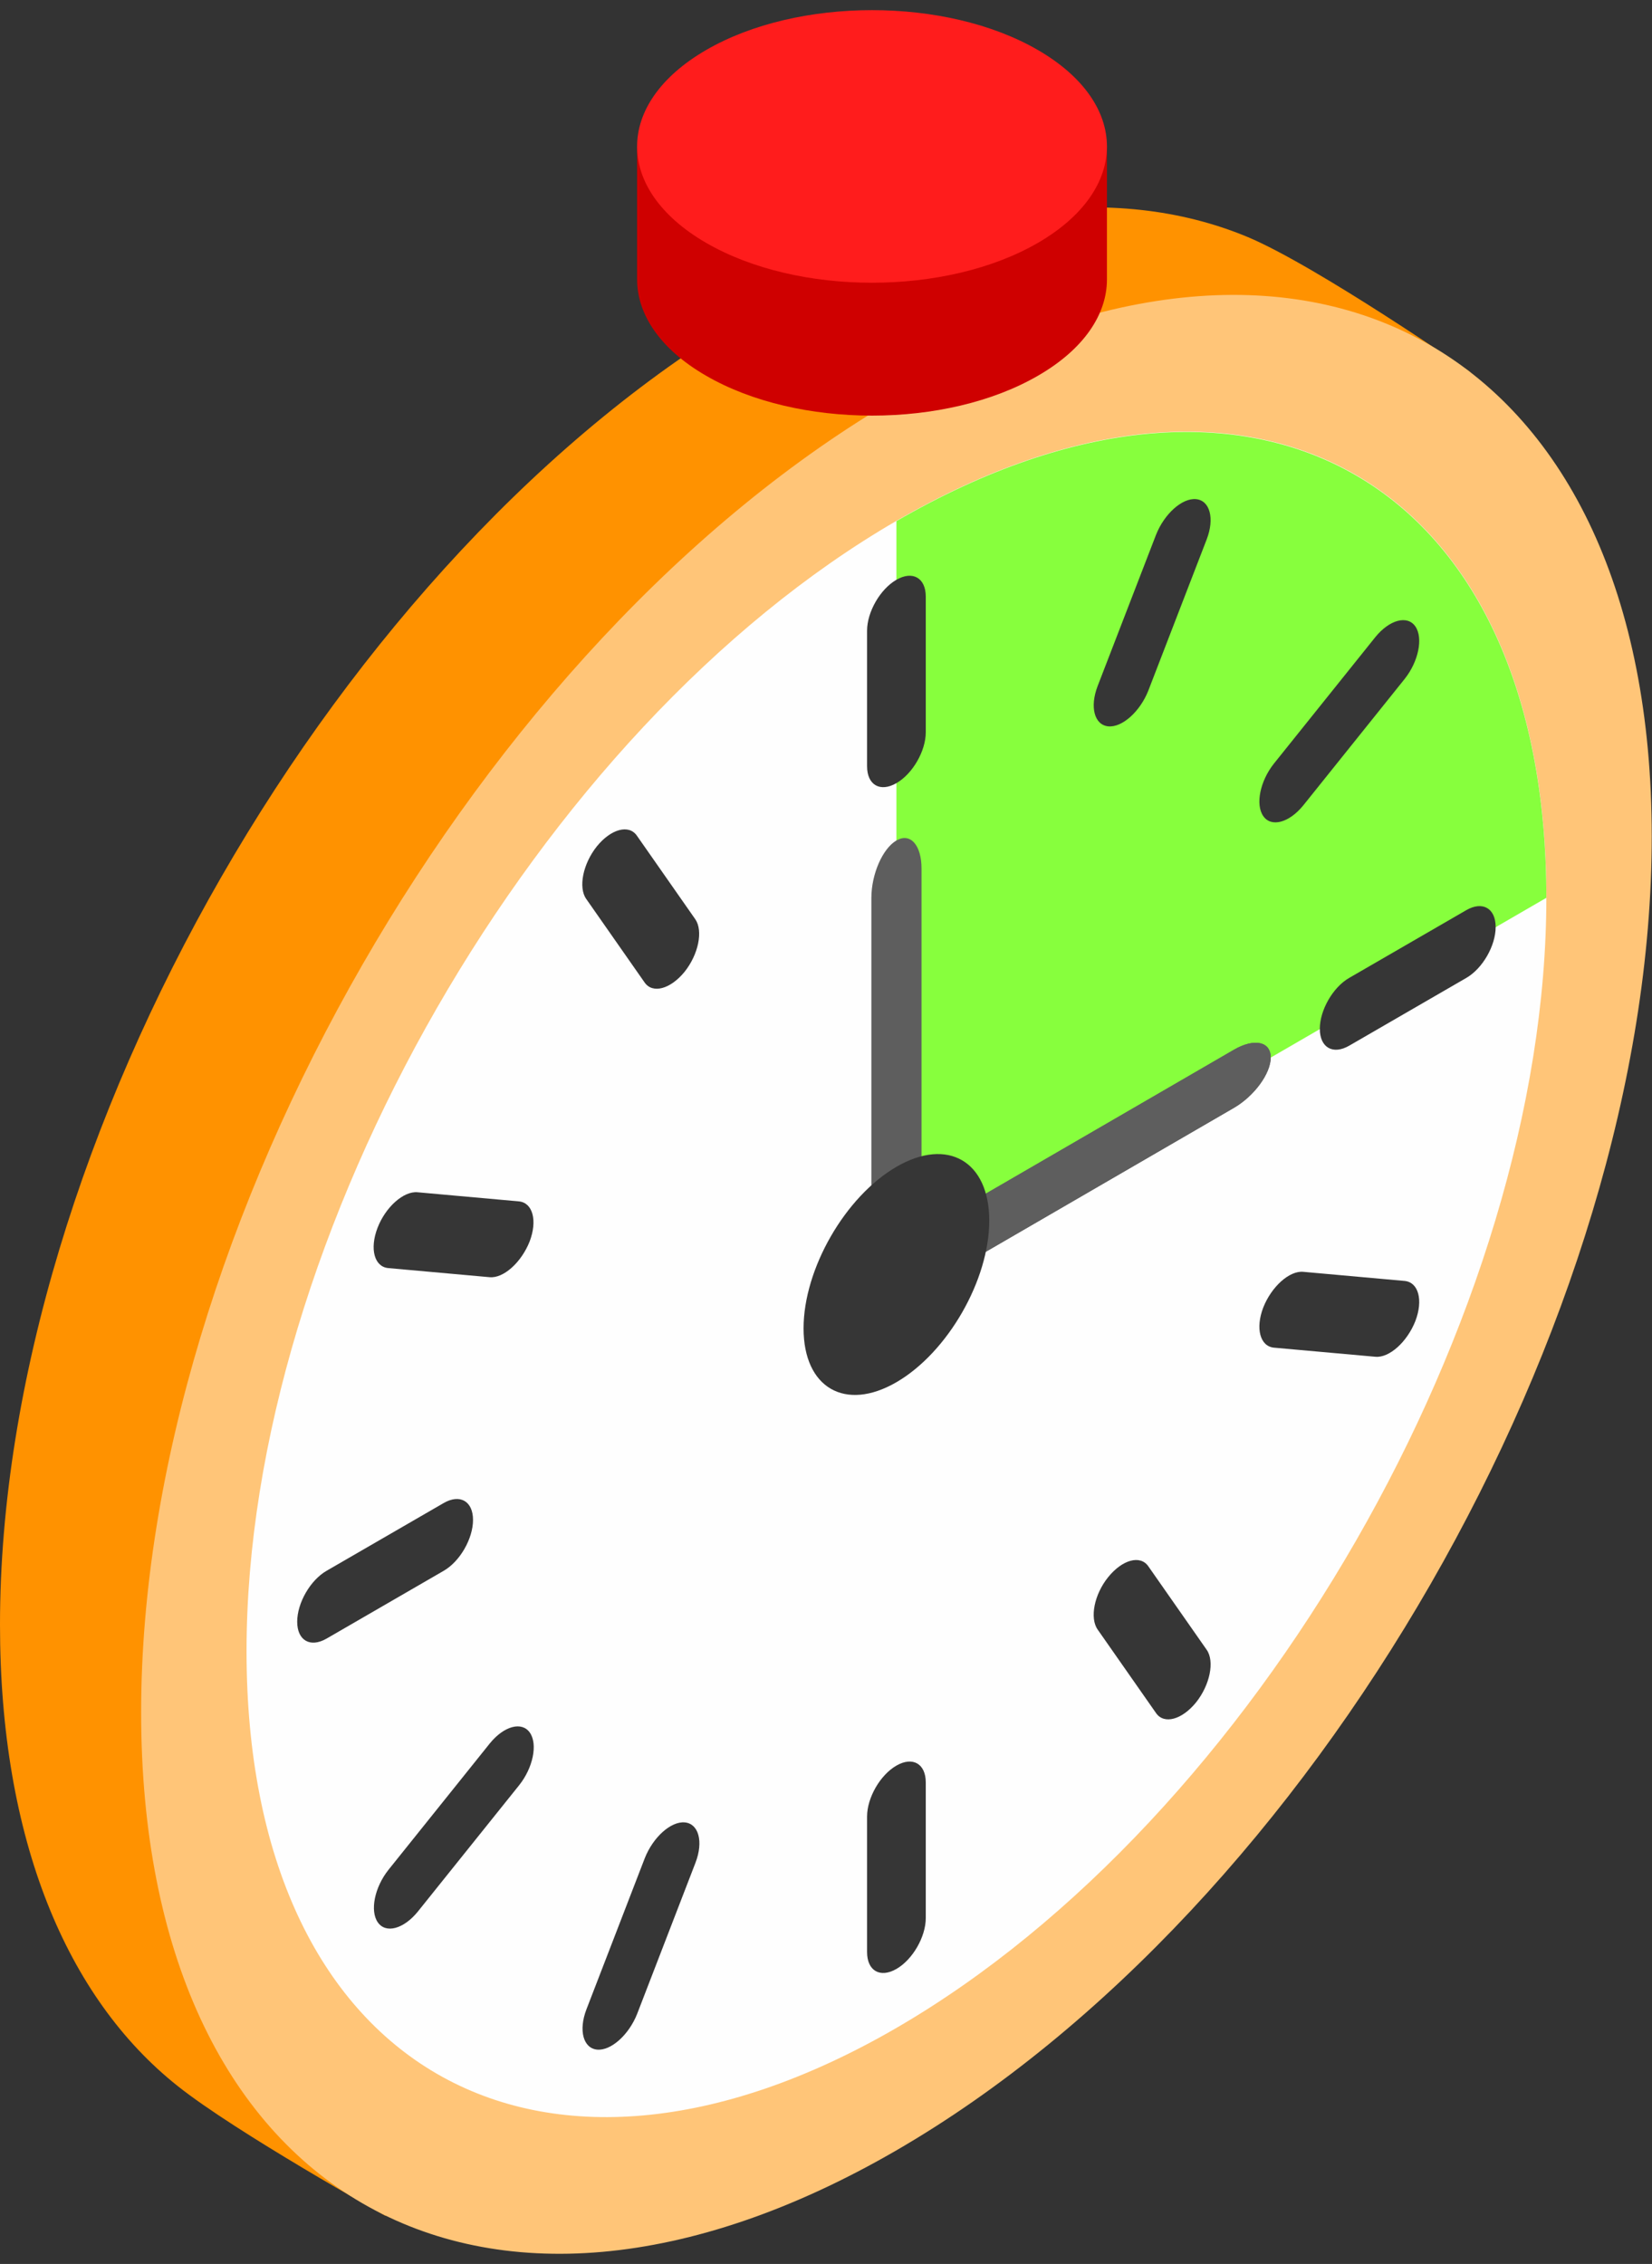 <svg width="81" height="111" viewBox="0 0 81 111" fill="none" xmlns="http://www.w3.org/2000/svg">
<rect x="0" y="0" width="81" height="111" fill="#333333" stroke="none"/>
<g clip-path="url(#clip0_837_1991)">
<path d="M61.156 11.613C54.68 8.921 46.243 9.906 37.033 15.239C16.587 27.101 0 55.934 0 79.657C0 90.192 3.27 97.956 8.712 102.277C11.564 104.55 18.89 108.635 18.89 108.635C18.89 108.635 30.44 104.957 37.033 101.134C57.493 89.273 74.067 60.44 74.067 36.716C74.067 29.294 72.092 18.247 72.092 18.247C72.092 18.247 64.557 13.032 61.156 11.613Z" fill="#FF9200"/>
<path d="M43.953 19.534C23.507 31.396 6.92 60.242 6.92 83.952C6.92 107.663 23.507 117.278 43.953 105.43C64.413 93.568 80.987 64.735 80.987 41.011C80.987 17.288 64.4 7.685 43.953 19.534Z" fill="#FFC578"/>
<path d="M43.954 25.537C26.36 35.744 12.088 60.544 12.088 80.958C12.088 101.371 26.347 109.633 43.954 99.427C61.549 89.22 75.82 64.419 75.82 44.006C75.82 23.593 61.549 15.331 43.954 25.537Z" fill="#FEFEFE"/>
<path d="M43.953 25.537V62.489L75.819 44.02C75.819 23.619 61.548 15.344 43.953 25.55V25.537Z" fill="#87FF3D"/>
<path d="M43.953 28.426C43.155 28.886 42.514 30.003 42.514 30.922V37.569C42.514 38.489 43.155 38.856 43.953 38.397C44.751 37.937 45.392 36.82 45.392 35.901V29.254C45.392 28.334 44.751 27.967 43.953 28.426Z" fill="#363636"/>
<path d="M31.226 40.971C30.834 40.406 29.957 40.643 29.264 41.497C28.584 42.35 28.348 43.507 28.741 44.071L31.606 48.17C31.998 48.735 32.874 48.498 33.568 47.644C34.248 46.791 34.483 45.635 34.091 45.07L31.226 40.971Z" fill="#363636"/>
<path d="M25.443 58.903L20.473 58.456C19.792 58.39 18.903 59.178 18.51 60.203C18.118 61.228 18.353 62.108 19.034 62.173L24.005 62.62C24.685 62.686 25.561 61.898 25.967 60.873C26.359 59.848 26.124 58.968 25.443 58.903Z" fill="#363636"/>
<path d="M21.754 73.693L16.011 77.016C15.213 77.476 14.572 78.593 14.572 79.512C14.572 80.432 15.213 80.8 16.011 80.34L21.754 77.016C22.552 76.557 23.193 75.44 23.193 74.521C23.193 73.601 22.552 73.233 21.754 73.693Z" fill="#363636"/>
<path d="M24.018 85.476L19.047 91.676C18.367 92.53 18.131 93.686 18.524 94.251C18.916 94.816 19.793 94.579 20.486 93.725L25.457 87.525C26.137 86.672 26.373 85.516 25.98 84.951C25.588 84.386 24.712 84.622 24.018 85.476Z" fill="#363636"/>
<path d="M33.58 89.352C32.899 89.286 32.023 90.074 31.617 91.099L28.753 98.52C28.36 99.545 28.596 100.425 29.276 100.491C29.956 100.556 30.832 99.768 31.238 98.744L34.103 91.322C34.495 90.297 34.26 89.417 33.58 89.352Z" fill="#363636"/>
<path d="M43.953 86.566C43.155 87.026 42.514 88.142 42.514 89.062V95.709C42.514 96.628 43.155 96.996 43.953 96.536C44.751 96.076 45.392 94.96 45.392 94.04V87.394C45.392 86.474 44.751 86.106 43.953 86.566Z" fill="#363636"/>
<path d="M56.303 76.793C55.911 76.229 55.034 76.465 54.341 77.319C53.648 78.173 53.425 79.329 53.818 79.894L56.683 83.992C57.075 84.557 57.952 84.32 58.645 83.467C59.325 82.613 59.561 81.457 59.168 80.892L56.303 76.793Z" fill="#363636"/>
<path d="M68.873 62.804L63.902 62.357C63.222 62.292 62.346 63.08 61.94 64.104C61.547 65.129 61.783 66.009 62.463 66.075L67.434 66.521C68.114 66.587 68.991 65.799 69.396 64.774C69.789 63.75 69.553 62.87 68.873 62.804Z" fill="#363636"/>
<path d="M71.895 44.624L66.152 47.947C65.354 48.407 64.713 49.523 64.713 50.443C64.713 51.362 65.354 51.73 66.152 51.27L71.895 47.947C72.692 47.487 73.334 46.371 73.334 45.451C73.334 44.532 72.692 44.164 71.895 44.624Z" fill="#363636"/>
<path d="M67.434 31.238L62.463 37.438C61.783 38.292 61.547 39.448 61.94 40.013C62.332 40.578 63.209 40.341 63.902 39.487L68.873 33.287C69.553 32.433 69.789 31.277 69.396 30.712C69.004 30.148 68.127 30.384 67.434 31.238Z" fill="#363636"/>
<path d="M58.644 24.473C57.964 24.407 57.087 25.195 56.682 26.22L53.817 33.641C53.425 34.666 53.66 35.546 54.34 35.612C55.02 35.678 55.897 34.889 56.302 33.865L59.167 26.443C59.56 25.418 59.324 24.538 58.644 24.473Z" fill="#363636"/>
<path d="M60.501 51.468L45.758 60.019C44.764 60.597 43.953 61.7 43.953 62.489C43.953 63.277 44.764 63.447 45.758 62.87L60.501 54.318C61.495 53.74 62.306 52.637 62.306 51.849C62.306 51.06 61.495 50.89 60.501 51.468Z" fill="#5E5E5E"/>
<path d="M60.501 51.468L45.758 60.019C44.764 60.597 43.953 61.7 43.953 62.489C43.953 63.277 44.764 63.447 45.758 62.87L60.501 54.318C61.495 53.74 62.306 52.637 62.306 51.849C62.306 51.06 61.495 50.89 60.501 51.468Z" fill="#5E5E5E"/>
<path d="M43.954 41.208C43.274 41.602 42.725 42.863 42.725 44.019V61.109C42.725 62.265 43.274 62.882 43.954 62.488C44.635 62.094 45.184 60.833 45.184 59.677V42.587C45.184 41.431 44.635 40.814 43.954 41.208Z" fill="#5E5E5E"/>
<path d="M43.953 57.208C41.441 58.666 39.4 62.212 39.4 65.128C39.4 68.045 41.441 69.227 43.953 67.769C46.464 66.311 48.505 62.764 48.505 59.848C48.505 56.932 46.464 55.749 43.953 57.208Z" fill="#363636"/>
<path d="M31.238 13.701C31.238 15.409 32.363 17.117 34.613 18.417C39.113 21.031 46.4 21.031 50.9 18.417C53.15 17.117 54.275 15.409 54.275 13.701C54.275 11.994 54.275 7.173 54.275 7.173H31.238C31.238 7.173 31.238 11.994 31.238 13.701Z" fill="#CF0000"/>
<path d="M50.9 2.458C46.4 -0.156 39.113 -0.156 34.613 2.458C30.113 5.072 30.113 9.288 34.613 11.902C39.113 14.516 46.4 14.516 50.9 11.902C55.4 9.288 55.4 5.072 50.9 2.458Z" fill="#FF1C1C"/>
</g>
<defs>
<clipPath id="clip0_837_1991">
<rect width="81" height="110" fill="white" transform="translate(0 0.5)"/>
</clipPath>
</defs>
</svg>
